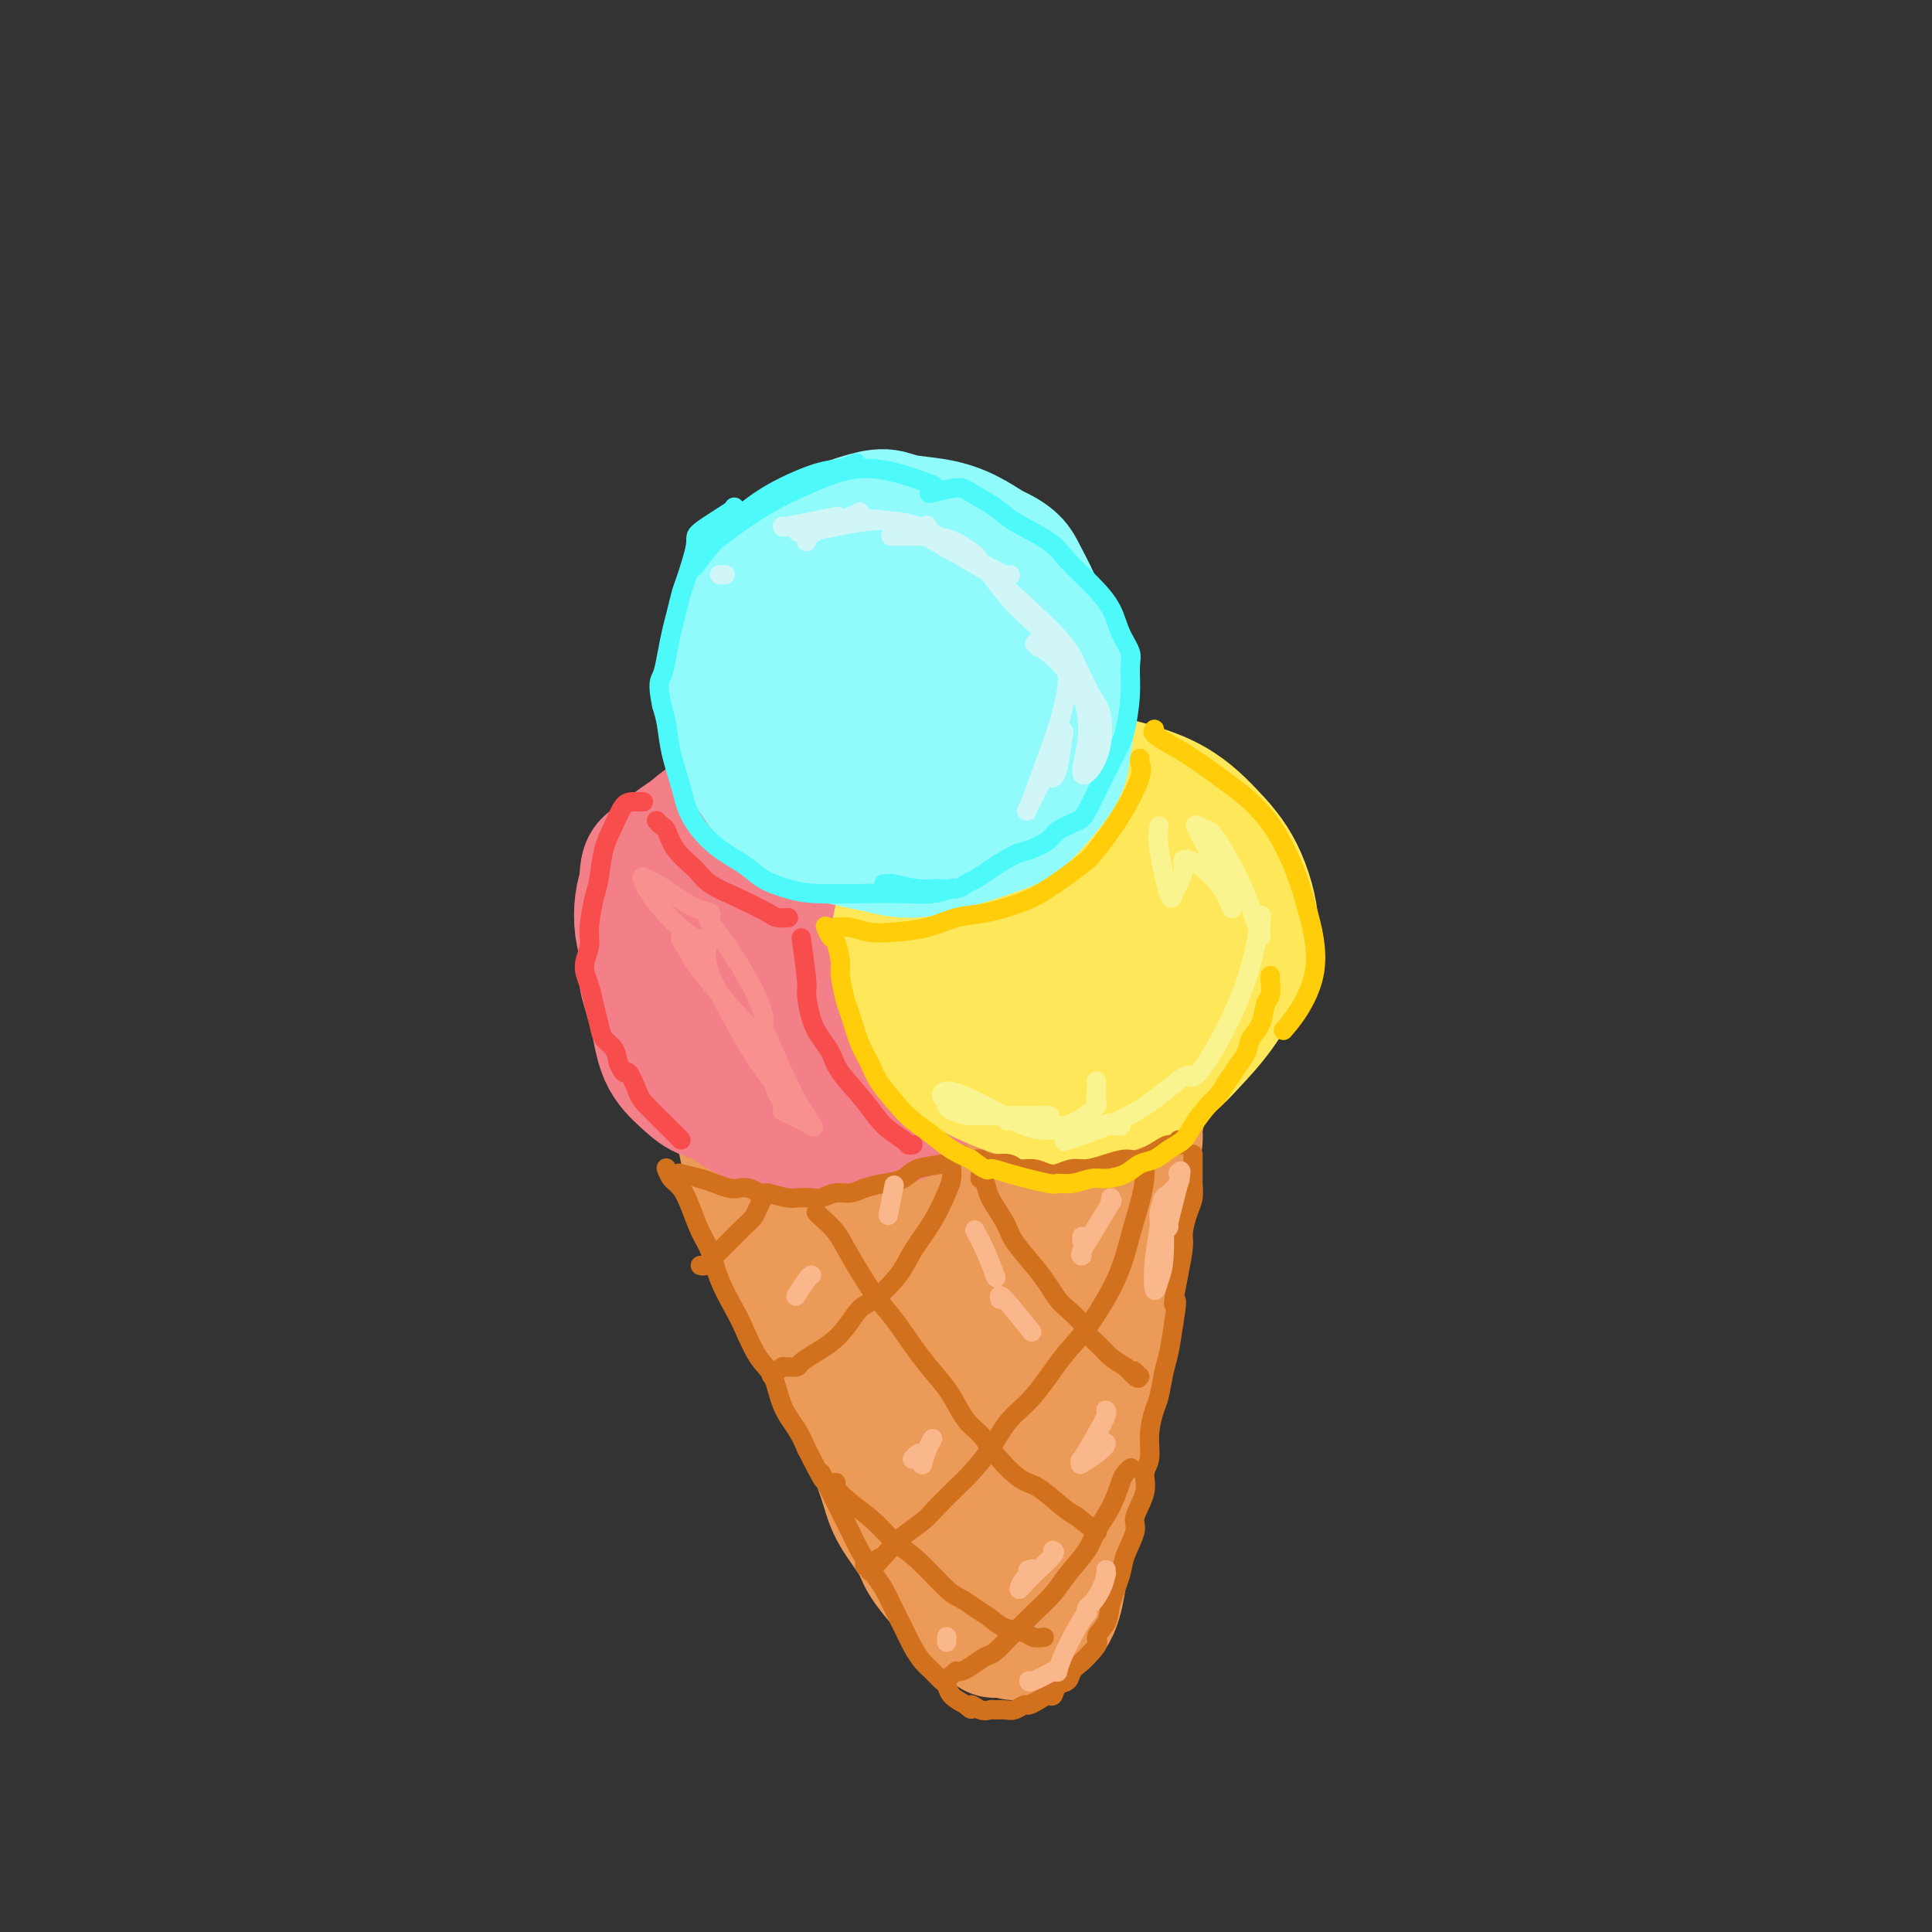 <svg viewBox='0 0 400 400' version='1.1' xmlns='http://www.w3.org/2000/svg' xmlns:xlink='http://www.w3.org/1999/xlink'><rect x="0" y="0" width="400" height="400" fill="#333333" stroke="none"/><g fill='none' stroke='rgb(251,183,140)' stroke-width='28' stroke-linecap='round' stroke-linejoin='round'><path d='M164,235c-0.038,0.034 -0.075,0.068 0,0c0.075,-0.068 0.263,-0.239 1,-1c0.737,-0.761 2.021,-2.111 5,-4c2.979,-1.889 7.651,-4.317 11,-6c3.349,-1.683 5.376,-2.621 8,-3c2.624,-0.379 5.845,-0.201 9,0c3.155,0.201 6.245,0.423 9,1c2.755,0.577 5.174,1.508 8,3c2.826,1.492 6.057,3.545 8,5c1.943,1.455 2.597,2.314 3,3c0.403,0.686 0.556,1.200 0,2c-0.556,0.800 -1.819,1.884 -5,3c-3.181,1.116 -8.279,2.262 -14,3c-5.721,0.738 -12.063,1.068 -17,1c-4.937,-0.068 -8.468,-0.534 -12,-1'/><path d='M178,241c-5.568,-0.129 -4.989,-0.450 -6,-1c-1.011,-0.550 -3.611,-1.327 -5,-2c-1.389,-0.673 -1.568,-1.240 -2,-2c-0.432,-0.760 -1.116,-1.712 -1,-3c0.116,-1.288 1.033,-2.912 2,-4c0.967,-1.088 1.983,-1.640 5,-3c3.017,-1.360 8.036,-3.530 14,-4c5.964,-0.470 12.875,0.758 17,2c4.125,1.242 5.464,2.498 6,3c0.536,0.502 0.268,0.251 0,0'/></g>
<g fill='none' stroke='rgb(236,154,87)' stroke-width='28' stroke-linecap='round' stroke-linejoin='round'><path d='M165,228c-0.298,-0.003 -0.595,-0.007 0,0c0.595,0.007 2.083,0.023 5,-1c2.917,-1.023 7.263,-3.085 11,-4c3.737,-0.915 6.866,-0.683 10,-1c3.134,-0.317 6.272,-1.184 10,-1c3.728,0.184 8.044,1.421 11,2c2.956,0.579 4.551,0.502 7,2c2.449,1.498 5.751,4.570 8,7c2.249,2.430 3.444,4.216 4,6c0.556,1.784 0.472,3.565 -2,6c-2.472,2.435 -7.333,5.524 -12,7c-4.667,1.476 -9.139,1.339 -16,1c-6.861,-0.339 -16.109,-0.881 -22,-2c-5.891,-1.119 -8.424,-2.815 -11,-4c-2.576,-1.185 -5.193,-1.857 -6,-3c-0.807,-1.143 0.198,-2.755 1,-4c0.802,-1.245 1.401,-2.122 2,-3'/><path d='M165,236c2.762,-1.881 8.167,-3.083 13,-4c4.833,-0.917 9.093,-1.548 14,-2c4.907,-0.452 10.462,-0.724 14,0c3.538,0.724 5.060,2.443 6,3c0.940,0.557 1.298,-0.050 0,1c-1.298,1.050 -4.253,3.756 -7,5c-2.747,1.244 -5.285,1.027 -11,1c-5.715,-0.027 -14.606,0.136 -19,0c-4.394,-0.136 -4.290,-0.572 -5,-1c-0.710,-0.428 -2.233,-0.847 -3,-1c-0.767,-0.153 -0.778,-0.040 -1,0c-0.222,0.040 -0.656,0.008 -1,0c-0.344,-0.008 -0.597,0.008 -1,0c-0.403,-0.008 -0.955,-0.041 -1,1c-0.045,1.041 0.416,3.154 1,5c0.584,1.846 1.292,3.423 2,5'/><path d='M166,249c0.501,2.672 0.753,3.851 2,6c1.247,2.149 3.489,5.268 5,8c1.511,2.732 2.293,5.078 3,7c0.707,1.922 1.341,3.422 2,5c0.659,1.578 1.344,3.234 2,5c0.656,1.766 1.283,3.641 2,5c0.717,1.359 1.525,2.200 2,4c0.475,1.800 0.616,4.557 1,6c0.384,1.443 1.010,1.573 2,3c0.990,1.427 2.344,4.153 3,6c0.656,1.847 0.613,2.815 1,4c0.387,1.185 1.203,2.585 2,4c0.797,1.415 1.574,2.843 2,4c0.426,1.157 0.499,2.042 1,3c0.501,0.958 1.429,1.988 2,3c0.571,1.012 0.786,2.006 1,3'/><path d='M199,325c5.279,12.327 1.977,5.144 1,3c-0.977,-2.144 0.372,0.750 1,2c0.628,1.250 0.535,0.854 1,1c0.465,0.146 1.490,0.834 2,1c0.510,0.166 0.507,-0.189 1,0c0.493,0.189 1.484,0.922 3,0c1.516,-0.922 3.558,-3.500 5,-5c1.442,-1.500 2.284,-1.923 3,-4c0.716,-2.077 1.305,-5.807 2,-8c0.695,-2.193 1.496,-2.849 2,-5c0.504,-2.151 0.712,-5.798 1,-8c0.288,-2.202 0.654,-2.960 1,-5c0.346,-2.040 0.670,-5.361 1,-8c0.330,-2.639 0.666,-4.595 1,-6c0.334,-1.405 0.667,-2.259 1,-4c0.333,-1.741 0.667,-4.371 1,-7'/><path d='M226,272c1.665,-8.581 0.827,-4.535 1,-4c0.173,0.535 1.356,-2.443 2,-5c0.644,-2.557 0.750,-4.693 1,-6c0.250,-1.307 0.645,-1.785 1,-3c0.355,-1.215 0.668,-3.166 1,-5c0.332,-1.834 0.681,-3.552 1,-5c0.319,-1.448 0.607,-2.628 1,-4c0.393,-1.372 0.890,-2.937 1,-4c0.110,-1.063 -0.166,-1.625 0,-3c0.166,-1.375 0.774,-3.561 1,-5c0.226,-1.439 0.069,-2.129 0,-3c-0.069,-0.871 -0.052,-1.924 0,-3c0.052,-1.076 0.138,-2.175 0,-3c-0.138,-0.825 -0.499,-1.376 -1,-2c-0.501,-0.624 -1.143,-1.321 -2,-2c-0.857,-0.679 -1.928,-1.339 -3,-2'/><path d='M230,213c-1.417,-1.276 -1.960,-1.467 -4,-2c-2.040,-0.533 -5.577,-1.408 -9,-2c-3.423,-0.592 -6.730,-0.902 -10,-1c-3.270,-0.098 -6.501,0.015 -9,0c-2.499,-0.015 -4.266,-0.158 -6,0c-1.734,0.158 -3.434,0.618 -5,1c-1.566,0.382 -2.997,0.686 -4,1c-1.003,0.314 -1.577,0.636 -3,1c-1.423,0.364 -3.693,0.769 -5,1c-1.307,0.231 -1.649,0.288 -3,1c-1.351,0.712 -3.711,2.077 -6,3c-2.289,0.923 -4.508,1.402 -6,2c-1.492,0.598 -2.255,1.315 -3,2c-0.745,0.685 -1.470,1.338 -2,2c-0.530,0.662 -0.866,1.332 -1,3c-0.134,1.668 -0.067,4.334 0,7'/><path d='M154,232c-0.125,3.809 1.064,7.330 2,10c0.936,2.670 1.620,4.489 3,8c1.380,3.511 3.457,8.713 5,12c1.543,3.287 2.553,4.657 4,7c1.447,2.343 3.333,5.659 5,9c1.667,3.341 3.116,6.709 4,9c0.884,2.291 1.204,3.506 2,6c0.796,2.494 2.070,6.269 3,9c0.930,2.731 1.516,4.420 2,6c0.484,1.580 0.864,3.051 2,5c1.136,1.949 3.027,4.374 4,6c0.973,1.626 1.029,2.452 2,4c0.971,1.548 2.858,3.817 4,5c1.142,1.183 1.538,1.280 2,2c0.462,0.720 0.989,2.063 2,3c1.011,0.937 2.505,1.469 4,2'/><path d='M204,335c3.028,3.787 1.599,2.254 2,2c0.401,-0.254 2.631,0.771 4,1c1.369,0.229 1.876,-0.339 3,-1c1.124,-0.661 2.863,-1.414 4,-3c1.137,-1.586 1.670,-4.003 2,-6c0.330,-1.997 0.455,-3.572 1,-6c0.545,-2.428 1.508,-5.707 2,-8c0.492,-2.293 0.513,-3.600 1,-6c0.487,-2.400 1.440,-5.891 2,-9c0.560,-3.109 0.726,-5.834 1,-8c0.274,-2.166 0.655,-3.772 1,-6c0.345,-2.228 0.653,-5.078 1,-7c0.347,-1.922 0.732,-2.917 1,-5c0.268,-2.083 0.418,-5.253 1,-8c0.582,-2.747 1.595,-5.071 2,-7c0.405,-1.929 0.203,-3.465 0,-5'/><path d='M232,253c2.543,-13.645 1.399,-7.257 1,-6c-0.399,1.257 -0.053,-2.618 0,-5c0.053,-2.382 -0.185,-3.271 0,-5c0.185,-1.729 0.794,-4.298 1,-6c0.206,-1.702 0.009,-2.536 0,-4c-0.009,-1.464 0.171,-3.558 0,-5c-0.171,-1.442 -0.692,-2.231 -1,-3c-0.308,-0.769 -0.405,-1.516 -1,-2c-0.595,-0.484 -1.690,-0.703 -4,-1c-2.310,-0.297 -5.836,-0.672 -11,1c-5.164,1.672 -11.966,5.391 -17,9c-5.034,3.609 -8.299,7.108 -11,11c-2.701,3.892 -4.837,8.177 -5,12c-0.163,3.823 1.649,7.183 4,10c2.351,2.817 5.243,5.091 8,8c2.757,2.909 5.378,6.455 8,10'/><path d='M204,277c2.835,4.586 1.922,7.052 1,10c-0.922,2.948 -1.853,6.378 -3,8c-1.147,1.622 -2.510,1.436 -4,2c-1.490,0.564 -3.108,1.878 -3,-3c0.108,-4.878 1.942,-15.949 4,-22c2.058,-6.051 4.341,-7.081 6,-8c1.659,-0.919 2.696,-1.728 4,0c1.304,1.728 2.876,5.994 3,10c0.124,4.006 -1.198,7.752 -3,11c-1.802,3.248 -4.083,5.998 -6,7c-1.917,1.002 -3.469,0.258 -5,-1c-1.531,-1.258 -3.039,-3.028 -3,-6c0.039,-2.972 1.626,-7.146 3,-10c1.374,-2.854 2.535,-4.387 3,-5c0.465,-0.613 0.232,-0.307 0,0'/></g>
<g fill='none' stroke='rgb(243,127,137)' stroke-width='28' stroke-linecap='round' stroke-linejoin='round'><path d='M160,227c0.192,0.396 0.383,0.792 0,1c-0.383,0.208 -1.342,0.229 -3,0c-1.658,-0.229 -4.015,-0.709 -6,-1c-1.985,-0.291 -3.597,-0.395 -5,-1c-1.403,-0.605 -2.597,-1.711 -4,-3c-1.403,-1.289 -3.015,-2.761 -4,-5c-0.985,-2.239 -1.345,-5.245 -2,-8c-0.655,-2.755 -1.607,-5.260 -2,-7c-0.393,-1.740 -0.227,-2.714 0,-4c0.227,-1.286 0.516,-2.883 1,-5c0.484,-2.117 1.163,-4.752 2,-6c0.837,-1.248 1.833,-1.108 3,-2c1.167,-0.892 2.507,-2.817 4,-4c1.493,-1.183 3.141,-1.624 5,-2c1.859,-0.376 3.930,-0.688 6,-1'/><path d='M155,179c3.680,-1.606 3.879,-1.121 5,-1c1.121,0.121 3.162,-0.121 5,0c1.838,0.121 3.471,0.605 5,1c1.529,0.395 2.954,0.701 4,1c1.046,0.299 1.712,0.591 3,1c1.288,0.409 3.198,0.936 5,2c1.802,1.064 3.496,2.666 5,4c1.504,1.334 2.819,2.402 4,4c1.181,1.598 2.227,3.726 3,5c0.773,1.274 1.273,1.693 2,3c0.727,1.307 1.680,3.504 2,5c0.320,1.496 0.009,2.293 0,4c-0.009,1.707 0.286,4.323 0,6c-0.286,1.677 -1.154,2.413 -2,4c-0.846,1.587 -1.670,4.025 -3,6c-1.330,1.975 -3.165,3.488 -5,5'/><path d='M188,229c-1.923,2.671 -1.732,1.848 -3,2c-1.268,0.152 -3.996,1.278 -6,2c-2.004,0.722 -3.284,1.040 -6,1c-2.716,-0.040 -6.869,-0.438 -10,-1c-3.131,-0.562 -5.240,-1.287 -7,-2c-1.760,-0.713 -3.171,-1.415 -5,-3c-1.829,-1.585 -4.075,-4.053 -5,-5c-0.925,-0.947 -0.528,-0.372 -1,-1c-0.472,-0.628 -1.814,-2.460 -3,-4c-1.186,-1.540 -2.216,-2.788 -3,-4c-0.784,-1.212 -1.321,-2.389 -2,-4c-0.679,-1.611 -1.500,-3.655 -2,-6c-0.500,-2.345 -0.681,-4.989 -1,-7c-0.319,-2.011 -0.778,-3.388 -1,-5c-0.222,-1.612 -0.206,-3.461 0,-5c0.206,-1.539 0.603,-2.770 1,-4'/><path d='M134,183c-0.142,-4.937 1.002,-3.780 2,-4c0.998,-0.220 1.849,-1.817 3,-3c1.151,-1.183 2.601,-1.953 4,-3c1.399,-1.047 2.747,-2.371 4,-3c1.253,-0.629 2.410,-0.562 4,-1c1.590,-0.438 3.611,-1.382 5,-2c1.389,-0.618 2.144,-0.909 3,-1c0.856,-0.091 1.812,0.020 3,0c1.188,-0.020 2.608,-0.169 4,0c1.392,0.169 2.757,0.655 4,1c1.243,0.345 2.366,0.547 4,1c1.634,0.453 3.780,1.157 5,2c1.220,0.843 1.512,1.824 3,3c1.488,1.176 4.170,2.547 6,4c1.830,1.453 2.809,2.986 4,5c1.191,2.014 2.596,4.507 4,7'/><path d='M196,189c3.052,3.715 2.181,3.503 2,5c-0.181,1.497 0.328,4.702 0,8c-0.328,3.298 -1.494,6.688 -3,9c-1.506,2.312 -3.353,3.547 -7,6c-3.647,2.453 -9.094,6.125 -13,8c-3.906,1.875 -6.270,1.954 -10,1c-3.730,-0.954 -8.826,-2.941 -13,-6c-4.174,-3.059 -7.427,-7.191 -9,-10c-1.573,-2.809 -1.467,-4.296 -1,-7c0.467,-2.704 1.293,-6.624 3,-9c1.707,-2.376 4.293,-3.207 7,-4c2.707,-0.793 5.535,-1.550 9,-1c3.465,0.550 7.568,2.405 10,4c2.432,1.595 3.193,2.929 4,5c0.807,2.071 1.659,4.877 1,7c-0.659,2.123 -2.830,3.561 -5,5'/><path d='M171,210c-4.283,1.811 -12.489,3.838 -19,3c-6.511,-0.838 -11.326,-4.542 -14,-7c-2.674,-2.458 -3.205,-3.672 -2,-6c1.205,-2.328 4.148,-5.772 8,-8c3.852,-2.228 8.615,-3.241 14,-3c5.385,0.241 11.392,1.735 15,4c3.608,2.265 4.818,5.302 5,8c0.182,2.698 -0.662,5.057 -1,6c-0.338,0.943 -0.169,0.472 0,0'/></g>
<g fill='none' stroke='rgb(254,232,89)' stroke-width='28' stroke-linecap='round' stroke-linejoin='round'><path d='M186,200c-0.013,0.172 -0.026,0.344 0,0c0.026,-0.344 0.092,-1.205 0,-2c-0.092,-0.795 -0.343,-1.526 0,-4c0.343,-2.474 1.278,-6.692 2,-9c0.722,-2.308 1.231,-2.706 2,-4c0.769,-1.294 1.797,-3.484 4,-6c2.203,-2.516 5.580,-5.358 8,-7c2.420,-1.642 3.881,-2.083 7,-3c3.119,-0.917 7.895,-2.309 11,-3c3.105,-0.691 4.540,-0.680 8,0c3.460,0.680 8.947,2.027 13,4c4.053,1.973 6.674,4.570 9,7c2.326,2.430 4.357,4.693 6,8c1.643,3.307 2.898,7.659 3,11c0.102,3.341 -0.949,5.670 -2,8'/><path d='M257,200c-1.137,2.917 -2.981,6.211 -5,9c-2.019,2.789 -4.214,5.073 -6,7c-1.786,1.927 -3.164,3.495 -6,5c-2.836,1.505 -7.131,2.946 -10,4c-2.869,1.054 -4.313,1.720 -7,2c-2.687,0.280 -6.618,0.174 -11,-1c-4.382,-1.174 -9.217,-3.416 -12,-5c-2.783,-1.584 -3.516,-2.511 -5,-4c-1.484,-1.489 -3.721,-3.539 -5,-6c-1.279,-2.461 -1.600,-5.334 -2,-8c-0.400,-2.666 -0.879,-5.124 0,-9c0.879,-3.876 3.117,-9.168 5,-13c1.883,-3.832 3.412,-6.202 7,-8c3.588,-1.798 9.235,-3.022 13,-4c3.765,-0.978 5.647,-1.708 9,-1c3.353,0.708 8.176,2.854 13,5'/><path d='M235,173c3.269,2.488 4.942,6.209 6,9c1.058,2.791 1.503,4.652 -1,9c-2.503,4.348 -7.952,11.185 -12,15c-4.048,3.815 -6.694,4.610 -11,5c-4.306,0.390 -10.273,0.377 -14,-1c-3.727,-1.377 -5.214,-4.117 -6,-7c-0.786,-2.883 -0.871,-5.907 1,-9c1.871,-3.093 5.697,-6.254 9,-8c3.303,-1.746 6.084,-2.079 10,-1c3.916,1.079 8.968,3.568 12,7c3.032,3.432 4.045,7.806 4,11c-0.045,3.194 -1.147,5.210 -5,7c-3.853,1.790 -10.455,3.356 -15,3c-4.545,-0.356 -7.031,-2.634 -8,-6c-0.969,-3.366 -0.420,-7.819 0,-10c0.420,-2.181 0.710,-2.091 1,-2'/><path d='M206,195c3.083,-2.957 10.290,-4.349 14,-4c3.710,0.349 3.922,2.440 4,4c0.078,1.560 0.022,2.589 0,3c-0.022,0.411 -0.011,0.206 0,0'/></g>
<g fill='none' stroke='rgb(145,251,251)' stroke-width='28' stroke-linecap='round' stroke-linejoin='round'><path d='M165,165c0.088,0.006 0.175,0.013 0,0c-0.175,-0.013 -0.614,-0.044 -1,-1c-0.386,-0.956 -0.719,-2.837 -1,-4c-0.281,-1.163 -0.511,-1.608 -1,-3c-0.489,-1.392 -1.237,-3.732 -1,-6c0.237,-2.268 1.459,-4.463 2,-6c0.541,-1.537 0.402,-2.417 1,-4c0.598,-1.583 1.934,-3.871 3,-5c1.066,-1.129 1.862,-1.101 3,-2c1.138,-0.899 2.620,-2.725 4,-4c1.380,-1.275 2.660,-1.999 4,-3c1.340,-1.001 2.741,-2.279 5,-3c2.259,-0.721 5.378,-0.887 8,-1c2.622,-0.113 4.749,-0.175 7,0c2.251,0.175 4.625,0.588 7,1'/><path d='M205,124c4.786,0.718 5.753,2.513 7,4c1.247,1.487 2.776,2.666 4,4c1.224,1.334 2.144,2.821 3,5c0.856,2.179 1.650,5.049 2,7c0.350,1.951 0.258,2.983 0,5c-0.258,2.017 -0.680,5.019 -1,7c-0.320,1.981 -0.538,2.942 -2,5c-1.462,2.058 -4.168,5.215 -6,7c-1.832,1.785 -2.788,2.200 -5,3c-2.212,0.800 -5.678,1.987 -9,3c-3.322,1.013 -6.500,1.853 -9,2c-2.500,0.147 -4.322,-0.400 -7,-1c-2.678,-0.600 -6.213,-1.254 -9,-2c-2.787,-0.746 -4.827,-1.586 -7,-3c-2.173,-1.414 -4.478,-3.404 -6,-5c-1.522,-1.596 -2.261,-2.798 -3,-4'/><path d='M157,161c-1.948,-2.388 -2.320,-3.856 -3,-6c-0.680,-2.144 -1.670,-4.962 -2,-7c-0.330,-2.038 -0.002,-3.295 0,-5c0.002,-1.705 -0.323,-3.857 0,-6c0.323,-2.143 1.294,-4.276 2,-6c0.706,-1.724 1.148,-3.038 2,-5c0.852,-1.962 2.113,-4.570 3,-6c0.887,-1.430 1.399,-1.680 3,-3c1.601,-1.320 4.291,-3.710 6,-5c1.709,-1.290 2.437,-1.482 4,-2c1.563,-0.518 3.961,-1.363 6,-2c2.039,-0.637 3.721,-1.066 5,-1c1.279,0.066 2.157,0.626 4,1c1.843,0.374 4.650,0.562 7,1c2.350,0.438 4.243,1.125 6,2c1.757,0.875 3.379,1.937 5,3'/><path d='M205,114c4.624,1.961 5.183,3.364 6,5c0.817,1.636 1.891,3.505 3,6c1.109,2.495 2.253,5.616 3,9c0.747,3.384 1.098,7.033 1,10c-0.098,2.967 -0.644,5.253 -3,8c-2.356,2.747 -6.522,5.953 -10,8c-3.478,2.047 -6.269,2.933 -11,3c-4.731,0.067 -11.404,-0.684 -15,-3c-3.596,-2.316 -4.115,-6.196 -5,-8c-0.885,-1.804 -2.135,-1.530 0,-4c2.135,-2.470 7.655,-7.682 12,-10c4.345,-2.318 7.515,-1.743 10,-1c2.485,0.743 4.285,1.653 5,3c0.715,1.347 0.346,3.132 -1,6c-1.346,2.868 -3.670,6.819 -7,9c-3.330,2.181 -7.665,2.590 -12,3'/><path d='M181,158c-3.333,-0.145 -5.664,-2.007 -6,-5c-0.336,-2.993 1.325,-7.117 3,-10c1.675,-2.883 3.365,-4.526 6,-5c2.635,-0.474 6.215,0.222 8,3c1.785,2.778 1.775,7.637 1,11c-0.775,3.363 -2.316,5.230 -5,7c-2.684,1.770 -6.512,3.444 -10,3c-3.488,-0.444 -6.636,-3.006 -8,-5c-1.364,-1.994 -0.944,-3.422 0,-5c0.944,-1.578 2.413,-3.308 3,-4c0.587,-0.692 0.294,-0.346 0,0'/></g>
<g fill='none' stroke='rgb(210,113,29)' stroke-width='4' stroke-linecap='round' stroke-linejoin='round'><path d='M199,239c-0.753,0.325 -1.506,0.650 -2,1c-0.494,0.350 -0.730,0.723 -2,1c-1.270,0.277 -3.575,0.456 -5,1c-1.425,0.544 -1.970,1.451 -3,2c-1.030,0.549 -2.545,0.739 -4,1c-1.455,0.261 -2.850,0.592 -4,1c-1.150,0.408 -2.056,0.894 -3,1c-0.944,0.106 -1.928,-0.167 -3,0c-1.072,0.167 -2.232,0.774 -3,1c-0.768,0.226 -1.144,0.071 -2,0c-0.856,-0.071 -2.192,-0.058 -3,0c-0.808,0.058 -1.088,0.159 -2,0c-0.912,-0.159 -2.456,-0.580 -4,-1'/><path d='M159,247c-2.988,0.060 -1.959,0.209 -2,0c-0.041,-0.209 -1.153,-0.777 -2,-1c-0.847,-0.223 -1.429,-0.102 -2,0c-0.571,0.102 -1.131,0.185 -2,0c-0.869,-0.185 -2.047,-0.637 -3,-1c-0.953,-0.363 -1.680,-0.636 -3,-1c-1.320,-0.364 -3.234,-0.818 -4,-1c-0.766,-0.182 -0.383,-0.091 0,0'/><path d='M138,242c0.018,0.051 0.035,0.101 0,0c-0.035,-0.101 -0.123,-0.355 0,0c0.123,0.355 0.456,1.317 1,2c0.544,0.683 1.299,1.086 2,2c0.701,0.914 1.346,2.338 2,4c0.654,1.662 1.315,3.562 2,5c0.685,1.438 1.393,2.416 2,4c0.607,1.584 1.111,3.776 2,6c0.889,2.224 2.162,4.481 3,6c0.838,1.519 1.239,2.300 2,4c0.761,1.700 1.881,4.320 3,6c1.119,1.680 2.238,2.419 3,4c0.762,1.581 1.167,4.002 2,6c0.833,1.998 2.095,3.571 3,5c0.905,1.429 1.452,2.715 2,4'/><path d='M167,300c5.070,9.913 3.244,5.696 3,5c-0.244,-0.696 1.093,2.128 2,4c0.907,1.872 1.384,2.793 2,4c0.616,1.207 1.372,2.699 2,4c0.628,1.301 1.127,2.409 2,4c0.873,1.591 2.121,3.664 3,5c0.879,1.336 1.390,1.933 2,3c0.610,1.067 1.318,2.603 2,4c0.682,1.397 1.338,2.654 2,4c0.662,1.346 1.329,2.779 2,4c0.671,1.221 1.344,2.228 2,3c0.656,0.772 1.295,1.309 2,2c0.705,0.691 1.478,1.536 2,2c0.522,0.464 0.794,0.548 1,1c0.206,0.452 0.344,1.272 1,2c0.656,0.728 1.828,1.364 3,2'/><path d='M200,353c1.837,1.796 0.929,0.285 1,0c0.071,-0.285 1.121,0.657 2,1c0.879,0.343 1.587,0.088 2,0c0.413,-0.088 0.529,-0.009 1,0c0.471,0.009 1.295,-0.053 2,0c0.705,0.053 1.292,0.220 2,0c0.708,-0.220 1.538,-0.828 2,-1c0.462,-0.172 0.557,0.090 1,0c0.443,-0.090 1.236,-0.534 2,-1c0.764,-0.466 1.499,-0.954 2,-1c0.501,-0.046 0.767,0.350 1,0c0.233,-0.350 0.433,-1.445 1,-2c0.567,-0.555 1.503,-0.572 2,-1c0.497,-0.428 0.557,-1.269 1,-2c0.443,-0.731 1.269,-1.352 2,-2c0.731,-0.648 1.365,-1.324 2,-2'/><path d='M226,342c2.124,-2.241 0.935,-2.345 1,-3c0.065,-0.655 1.385,-1.863 2,-3c0.615,-1.137 0.527,-2.203 1,-4c0.473,-1.797 1.508,-4.325 2,-6c0.492,-1.675 0.442,-2.497 1,-4c0.558,-1.503 1.723,-3.689 2,-5c0.277,-1.311 -0.333,-1.749 0,-3c0.333,-1.251 1.609,-3.315 2,-5c0.391,-1.685 -0.102,-2.991 0,-4c0.102,-1.009 0.801,-1.722 1,-3c0.199,-1.278 -0.101,-3.120 0,-5c0.101,-1.880 0.605,-3.799 1,-5c0.395,-1.201 0.683,-1.683 1,-3c0.317,-1.317 0.662,-3.470 1,-5c0.338,-1.530 0.668,-2.437 1,-4c0.332,-1.563 0.666,-3.781 1,-6'/><path d='M243,274c1.194,-7.282 0.179,-3.988 0,-4c-0.179,-0.012 0.478,-3.329 1,-6c0.522,-2.671 0.911,-4.697 1,-6c0.089,-1.303 -0.120,-1.883 0,-3c0.120,-1.117 0.568,-2.771 1,-4c0.432,-1.229 0.848,-2.035 1,-3c0.152,-0.965 0.041,-2.091 0,-3c-0.041,-0.909 -0.011,-1.603 0,-2c0.011,-0.397 0.003,-0.498 0,-1c-0.003,-0.502 -0.001,-1.404 0,-2c0.001,-0.596 0.000,-0.884 0,-1c-0.000,-0.116 -0.000,-0.058 0,0'/><path d='M244,236c-0.052,0.419 -0.104,0.838 0,1c0.104,0.162 0.363,0.067 0,0c-0.363,-0.067 -1.349,-0.106 -2,0c-0.651,0.106 -0.968,0.358 -2,1c-1.032,0.642 -2.779,1.674 -4,2c-1.221,0.326 -1.917,-0.053 -3,0c-1.083,0.053 -2.555,0.537 -4,1c-1.445,0.463 -2.865,0.905 -4,1c-1.135,0.095 -1.985,-0.156 -3,0c-1.015,0.156 -2.197,0.717 -3,1c-0.803,0.283 -1.229,0.286 -2,0c-0.771,-0.286 -1.887,-0.860 -3,-1c-1.113,-0.140 -2.223,0.155 -3,0c-0.777,-0.155 -1.222,-0.758 -2,-1c-0.778,-0.242 -1.889,-0.121 -3,0'/><path d='M206,241c-2.630,-0.536 -2.705,-0.876 -3,-1c-0.295,-0.124 -0.810,-0.033 -1,0c-0.190,0.033 -0.054,0.010 0,0c0.054,-0.010 0.027,-0.005 0,0'/><path d='M203,243c0.028,0.438 0.056,0.876 0,1c-0.056,0.124 -0.197,-0.065 0,0c0.197,0.065 0.731,0.383 1,1c0.269,0.617 0.274,1.533 1,3c0.726,1.467 2.173,3.485 3,5c0.827,1.515 1.035,2.526 2,4c0.965,1.474 2.686,3.410 4,5c1.314,1.590 2.220,2.834 3,4c0.780,1.166 1.434,2.256 2,3c0.566,0.744 1.043,1.144 2,2c0.957,0.856 2.395,2.169 3,3c0.605,0.831 0.379,1.182 1,2c0.621,0.818 2.090,2.105 3,3c0.910,0.895 1.260,1.399 2,2c0.740,0.601 1.870,1.301 3,2'/><path d='M233,283c4.027,4.188 2.595,1.659 2,1c-0.595,-0.659 -0.352,0.553 0,1c0.352,0.447 0.815,0.128 1,0c0.185,-0.128 0.093,-0.064 0,0'/><path d='M169,251c0.140,0.177 0.279,0.354 1,1c0.721,0.646 2.023,1.761 3,3c0.977,1.239 1.630,2.603 3,5c1.370,2.397 3.458,5.826 5,8c1.542,2.174 2.537,3.093 4,5c1.463,1.907 3.392,4.803 5,7c1.608,2.197 2.893,3.695 4,5c1.107,1.305 2.036,2.416 3,4c0.964,1.584 1.964,3.640 3,5c1.036,1.360 2.108,2.024 3,3c0.892,0.976 1.604,2.264 3,4c1.396,1.736 3.477,3.919 5,5c1.523,1.081 2.487,1.060 4,2c1.513,0.940 3.575,2.840 5,4c1.425,1.160 2.212,1.580 3,2'/><path d='M223,314c4.179,3.488 3.125,2.208 3,2c-0.125,-0.208 0.679,0.655 1,1c0.321,0.345 0.161,0.173 0,0'/><path d='M173,307c0.057,-0.047 0.114,-0.095 0,0c-0.114,0.095 -0.399,0.332 0,1c0.399,0.668 1.482,1.765 3,3c1.518,1.235 3.470,2.606 5,4c1.530,1.394 2.639,2.810 4,4c1.361,1.190 2.973,2.153 5,4c2.027,1.847 4.470,4.579 6,6c1.530,1.421 2.147,1.532 3,2c0.853,0.468 1.943,1.292 3,2c1.057,0.708 2.080,1.300 3,2c0.920,0.700 1.735,1.508 3,2c1.265,0.492 2.978,0.668 4,1c1.022,0.332 1.352,0.820 2,1c0.648,0.180 1.614,0.051 2,0c0.386,-0.051 0.193,-0.026 0,0'/><path d='M197,242c-0.014,-0.173 -0.027,-0.347 0,0c0.027,0.347 0.095,1.214 0,2c-0.095,0.786 -0.354,1.493 -1,3c-0.646,1.507 -1.681,3.816 -3,6c-1.319,2.184 -2.923,4.244 -4,6c-1.077,1.756 -1.629,3.209 -3,5c-1.371,1.791 -3.563,3.922 -5,5c-1.437,1.078 -2.119,1.104 -3,2c-0.881,0.896 -1.961,2.660 -3,4c-1.039,1.340 -2.036,2.254 -3,3c-0.964,0.746 -1.894,1.324 -3,2c-1.106,0.676 -2.389,1.449 -3,2c-0.611,0.551 -0.549,0.879 -1,1c-0.451,0.121 -1.415,0.035 -2,0c-0.585,-0.035 -0.793,-0.017 -1,0'/><path d='M162,283c-4.000,3.167 -2.000,1.583 0,0'/><path d='M158,248c0.093,-0.176 0.186,-0.352 0,0c-0.186,0.352 -0.651,1.231 -1,2c-0.349,0.769 -0.584,1.428 -1,2c-0.416,0.572 -1.015,1.056 -2,2c-0.985,0.944 -2.358,2.348 -3,3c-0.642,0.652 -0.554,0.553 -1,1c-0.446,0.447 -1.426,1.440 -2,2c-0.574,0.560 -0.741,0.686 -1,1c-0.259,0.314 -0.608,0.815 -1,1c-0.392,0.185 -0.826,0.053 -1,0c-0.174,-0.053 -0.087,-0.026 0,0'/><path d='M237,242c-0.018,-0.117 -0.035,-0.235 0,0c0.035,0.235 0.124,0.821 0,2c-0.124,1.179 -0.460,2.951 -1,5c-0.540,2.049 -1.284,4.376 -2,7c-0.716,2.624 -1.405,5.547 -3,9c-1.595,3.453 -4.095,7.437 -6,10c-1.905,2.563 -3.213,3.705 -5,6c-1.787,2.295 -4.052,5.743 -6,8c-1.948,2.257 -3.579,3.321 -5,5c-1.421,1.679 -2.634,3.972 -4,6c-1.366,2.028 -2.886,3.792 -4,5c-1.114,1.208 -1.820,1.860 -3,3c-1.180,1.140 -2.832,2.770 -4,4c-1.168,1.230 -1.853,2.062 -3,3c-1.147,0.938 -2.756,1.982 -4,3c-1.244,1.018 -2.122,2.009 -3,3'/><path d='M184,321c-6.691,7.509 -2.917,3.281 -2,2c0.917,-1.281 -1.022,0.386 -2,1c-0.978,0.614 -0.994,0.175 -1,0c-0.006,-0.175 -0.003,-0.088 0,0'/><path d='M234,304c0.093,-0.084 0.187,-0.168 0,0c-0.187,0.168 -0.653,0.588 -1,1c-0.347,0.412 -0.575,0.816 -1,2c-0.425,1.184 -1.046,3.148 -2,5c-0.954,1.852 -2.240,3.591 -3,5c-0.760,1.409 -0.995,2.489 -2,4c-1.005,1.511 -2.782,3.453 -4,5c-1.218,1.547 -1.877,2.698 -3,4c-1.123,1.302 -2.708,2.753 -4,4c-1.292,1.247 -2.289,2.288 -3,3c-0.711,0.712 -1.136,1.095 -2,2c-0.864,0.905 -2.168,2.334 -3,3c-0.832,0.666 -1.192,0.570 -2,1c-0.808,0.430 -2.064,1.385 -3,2c-0.936,0.615 -1.553,0.890 -2,1c-0.447,0.110 -0.723,0.055 -1,0'/><path d='M198,346c-3.333,2.667 -1.667,1.333 0,0'/></g>
<g fill='none' stroke='rgb(251,183,140)' stroke-width='4' stroke-linecap='round' stroke-linejoin='round'><path d='M241,250c-0.023,-0.470 -0.046,-0.941 0,1c0.046,1.941 0.160,6.293 0,9c-0.160,2.707 -0.594,3.768 -1,5c-0.406,1.232 -0.785,2.634 -1,2c-0.215,-0.634 -0.267,-3.305 0,-6c0.267,-2.695 0.853,-5.413 1,-7c0.147,-1.587 -0.145,-2.042 0,-3c0.145,-0.958 0.729,-2.418 1,-3c0.271,-0.582 0.230,-0.286 0,0c-0.230,0.286 -0.649,0.561 0,0c0.649,-0.561 2.367,-1.959 3,-3c0.633,-1.041 0.181,-1.726 0,-2c-0.181,-0.274 -0.090,-0.137 0,0'/><path d='M244,243c0.740,-1.254 0.590,-0.388 0,2c-0.590,2.388 -1.620,6.297 -2,8c-0.380,1.703 -0.108,1.201 0,1c0.108,-0.201 0.054,-0.100 0,0'/><path d='M229,325c-0.016,0.491 -0.032,0.982 0,1c0.032,0.018 0.113,-0.436 0,0c-0.113,0.436 -0.421,1.761 -1,3c-0.579,1.239 -1.428,2.391 -2,3c-0.572,0.609 -0.868,0.677 -1,1c-0.132,0.323 -0.102,0.903 0,1c0.102,0.097 0.276,-0.289 0,0c-0.276,0.289 -1.002,1.253 -2,3c-0.998,1.747 -2.269,4.278 -3,6c-0.731,1.722 -0.923,2.635 -1,3c-0.077,0.365 -0.038,0.183 0,0'/><path d='M218,346c0.423,-0.226 0.845,-0.452 0,0c-0.845,0.452 -2.958,1.583 -4,2c-1.042,0.417 -1.012,0.119 -1,0c0.012,-0.119 0.006,-0.060 0,0'/><path d='M230,248c-0.067,0.536 -0.133,1.072 0,1c0.133,-0.072 0.467,-0.751 0,0c-0.467,0.751 -1.733,2.933 -3,5c-1.267,2.067 -2.533,4.018 -3,5c-0.467,0.982 -0.133,0.995 0,1c0.133,0.005 0.067,0.003 0,0'/><path d='M224,256c0.000,0.417 0.000,0.833 0,1c0.000,0.167 0.000,0.083 0,0'/><path d='M229,292c-0.037,-0.032 -0.074,-0.064 0,0c0.074,0.064 0.260,0.226 0,1c-0.260,0.774 -0.967,2.162 -2,4c-1.033,1.838 -2.391,4.127 -3,5c-0.609,0.873 -0.469,0.331 0,0c0.469,-0.331 1.267,-0.449 2,-1c0.733,-0.551 1.401,-1.534 2,-2c0.599,-0.466 1.130,-0.413 1,0c-0.130,0.413 -0.920,1.188 -2,2c-1.080,0.812 -2.452,1.661 -3,2c-0.548,0.339 -0.274,0.170 0,0'/><path d='M202,255c-0.167,-0.304 -0.333,-0.607 0,0c0.333,0.607 1.167,2.125 2,4c0.833,1.875 1.667,4.107 2,5c0.333,0.893 0.167,0.446 0,0'/><path d='M207,269c-0.133,-0.667 -0.267,-1.333 1,0c1.267,1.333 3.933,4.667 5,6c1.067,1.333 0.533,0.667 0,0'/><path d='M218,321c0.258,0.163 0.515,0.325 0,1c-0.515,0.675 -1.804,1.862 -3,3c-1.196,1.138 -2.300,2.228 -3,3c-0.700,0.772 -0.997,1.226 -1,1c-0.003,-0.226 0.288,-1.133 1,-2c0.712,-0.867 1.846,-1.695 2,-2c0.154,-0.305 -0.670,-0.087 -1,0c-0.330,0.087 -0.165,0.044 0,0'/><path d='M193,298c0.083,-0.136 0.166,-0.271 0,0c-0.166,0.271 -0.581,0.949 -1,2c-0.419,1.051 -0.844,2.475 -1,3c-0.156,0.525 -0.045,0.150 0,0c0.045,-0.150 0.022,-0.075 0,0'/><path d='M191,301c-0.311,-0.111 -0.622,-0.222 -1,0c-0.378,0.222 -0.822,0.778 -1,1c-0.178,0.222 -0.089,0.111 0,0'/><path d='M185,246c0.111,-0.556 0.222,-1.111 0,0c-0.222,1.111 -0.778,3.889 -1,5c-0.222,1.111 -0.111,0.556 0,0'/><path d='M168,264c-0.200,0.089 -0.400,0.178 -1,1c-0.600,0.822 -1.600,2.378 -2,3c-0.400,0.622 -0.200,0.311 0,0'/><path d='M196,339c0.000,-0.111 0.000,-0.222 0,0c0.000,0.222 0.000,0.778 0,1c0.000,0.222 0.000,0.111 0,0'/></g>
<g fill='none' stroke='rgb(255,205,10)' stroke-width='4' stroke-linecap='round' stroke-linejoin='round'><path d='M171,192c-0.092,-0.225 -0.183,-0.450 0,0c0.183,0.450 0.641,1.574 1,2c0.359,0.426 0.620,0.155 1,1c0.380,0.845 0.878,2.806 1,4c0.122,1.194 -0.133,1.621 0,3c0.133,1.379 0.652,3.711 1,5c0.348,1.289 0.523,1.535 1,3c0.477,1.465 1.257,4.149 2,6c0.743,1.851 1.451,2.869 2,4c0.549,1.131 0.940,2.376 2,4c1.060,1.624 2.790,3.629 4,5c1.210,1.371 1.902,2.110 3,3c1.098,0.890 2.603,1.932 4,3c1.397,1.068 2.685,2.162 4,3c1.315,0.838 2.658,1.419 4,2'/><path d='M201,240c3.726,2.900 3.542,2.151 4,2c0.458,-0.151 1.557,0.295 4,1c2.443,0.705 6.228,1.668 8,2c1.772,0.332 1.531,0.035 2,0c0.469,-0.035 1.647,0.194 3,0c1.353,-0.194 2.879,-0.811 4,-1c1.121,-0.189 1.836,0.048 3,0c1.164,-0.048 2.777,-0.383 4,-1c1.223,-0.617 2.056,-1.518 3,-2c0.944,-0.482 2.000,-0.545 3,-1c1.000,-0.455 1.945,-1.300 3,-2c1.055,-0.700 2.222,-1.254 3,-2c0.778,-0.746 1.167,-1.685 2,-3c0.833,-1.315 2.109,-3.008 3,-4c0.891,-0.992 1.397,-1.283 2,-2c0.603,-0.717 1.301,-1.858 2,-3'/><path d='M254,224c1.732,-2.394 1.563,-2.378 2,-3c0.437,-0.622 1.480,-1.880 2,-3c0.520,-1.120 0.518,-2.100 1,-3c0.482,-0.900 1.450,-1.719 2,-3c0.550,-1.281 0.683,-3.023 1,-4c0.317,-0.977 0.817,-1.190 1,-2c0.183,-0.810 0.049,-2.217 0,-3c-0.049,-0.783 -0.013,-0.942 0,-1c0.013,-0.058 0.004,-0.017 0,0c-0.004,0.017 -0.002,0.008 0,0'/><path d='M239,151c-0.236,0.253 -0.473,0.506 0,1c0.473,0.494 1.655,1.230 3,2c1.345,0.770 2.854,1.573 5,3c2.146,1.427 4.931,3.477 7,5c2.069,1.523 3.423,2.519 5,4c1.577,1.481 3.377,3.447 5,6c1.623,2.553 3.067,5.694 4,8c0.933,2.306 1.353,3.778 2,6c0.647,2.222 1.521,5.195 2,8c0.479,2.805 0.561,5.443 0,8c-0.561,2.557 -1.766,5.035 -3,7c-1.234,1.965 -2.495,3.419 -3,4c-0.505,0.581 -0.252,0.291 0,0'/><path d='M236,157c-0.084,0.273 -0.168,0.546 0,1c0.168,0.454 0.587,1.091 0,3c-0.587,1.909 -2.181,5.092 -4,8c-1.819,2.908 -3.864,5.543 -5,7c-1.136,1.457 -1.362,1.737 -3,3c-1.638,1.263 -4.686,3.508 -7,5c-2.314,1.492 -3.892,2.232 -6,3c-2.108,0.768 -4.745,1.566 -7,2c-2.255,0.434 -4.129,0.505 -6,1c-1.871,0.495 -3.738,1.415 -6,2c-2.262,0.585 -4.918,0.836 -7,1c-2.082,0.164 -3.589,0.240 -5,0c-1.411,-0.240 -2.726,-0.795 -4,-1c-1.274,-0.205 -2.507,-0.058 -3,0c-0.493,0.058 -0.247,0.029 0,0'/></g>
<g fill='none' stroke='rgb(248,77,77)' stroke-width='4' stroke-linecap='round' stroke-linejoin='round'><path d='M133,166c0.178,0.006 0.356,0.011 0,0c-0.356,-0.011 -1.247,-0.039 -2,0c-0.753,0.039 -1.367,0.146 -2,1c-0.633,0.854 -1.284,2.455 -2,4c-0.716,1.545 -1.497,3.035 -2,5c-0.503,1.965 -0.728,4.405 -1,6c-0.272,1.595 -0.592,2.344 -1,4c-0.408,1.656 -0.905,4.217 -1,6c-0.095,1.783 0.212,2.788 0,4c-0.212,1.212 -0.945,2.632 -1,4c-0.055,1.368 0.566,2.683 1,4c0.434,1.317 0.680,2.635 1,4c0.320,1.365 0.715,2.778 1,4c0.285,1.222 0.461,2.252 1,3c0.539,0.748 1.440,1.214 2,2c0.560,0.786 0.780,1.893 1,3'/><path d='M128,220c1.428,3.334 1.497,1.667 2,2c0.503,0.333 1.442,2.664 2,4c0.558,1.336 0.737,1.678 2,3c1.263,1.322 3.609,3.625 5,5c1.391,1.375 1.826,1.821 2,2c0.174,0.179 0.087,0.089 0,0'/><path d='M189,237c-0.408,0.052 -0.816,0.104 -1,0c-0.184,-0.104 -0.142,-0.362 -1,-1c-0.858,-0.638 -2.614,-1.654 -4,-3c-1.386,-1.346 -2.402,-3.022 -4,-5c-1.598,-1.978 -3.777,-4.257 -5,-6c-1.223,-1.743 -1.490,-2.950 -2,-4c-0.510,-1.050 -1.265,-1.944 -2,-3c-0.735,-1.056 -1.451,-2.276 -2,-4c-0.549,-1.724 -0.932,-3.954 -1,-5c-0.068,-1.046 0.178,-0.909 0,-3c-0.178,-2.091 -0.779,-6.409 -1,-8c-0.221,-1.591 -0.063,-0.455 0,0c0.063,0.455 0.032,0.227 0,0'/><path d='M163,190c0.203,-0.011 0.405,-0.022 0,0c-0.405,0.022 -1.419,0.078 -2,0c-0.581,-0.078 -0.729,-0.291 -2,-1c-1.271,-0.709 -3.664,-1.913 -6,-3c-2.336,-1.087 -4.615,-2.056 -6,-3c-1.385,-0.944 -1.878,-1.864 -3,-3c-1.122,-1.136 -2.875,-2.487 -4,-4c-1.125,-1.513 -1.621,-3.189 -2,-4c-0.379,-0.811 -0.640,-0.757 -1,-1c-0.360,-0.243 -0.817,-0.784 -1,-1c-0.183,-0.216 -0.091,-0.108 0,0'/></g>
<g fill='none' stroke='rgb(77,249,249)' stroke-width='4' stroke-linecap='round' stroke-linejoin='round'><path d='M197,184c0.317,-0.113 0.634,-0.226 0,0c-0.634,0.226 -2.219,0.790 -4,1c-1.781,0.210 -3.757,0.065 -6,0c-2.243,-0.065 -4.751,-0.050 -8,0c-3.249,0.050 -7.239,0.137 -10,0c-2.761,-0.137 -4.295,-0.496 -6,-1c-1.705,-0.504 -3.583,-1.153 -5,-2c-1.417,-0.847 -2.372,-1.890 -4,-3c-1.628,-1.110 -3.928,-2.285 -6,-4c-2.072,-1.715 -3.917,-3.971 -5,-6c-1.083,-2.029 -1.404,-3.833 -2,-6c-0.596,-2.167 -1.468,-4.699 -2,-7c-0.532,-2.301 -0.723,-4.372 -1,-6c-0.277,-1.628 -0.638,-2.814 -1,-4'/><path d='M137,146c-0.976,-4.742 -0.416,-5.099 0,-6c0.416,-0.901 0.687,-2.348 1,-4c0.313,-1.652 0.666,-3.511 1,-5c0.334,-1.489 0.648,-2.609 1,-4c0.352,-1.391 0.743,-3.052 1,-4c0.257,-0.948 0.380,-1.182 1,-3c0.620,-1.818 1.735,-5.219 2,-7c0.265,-1.781 -0.321,-1.941 1,-3c1.321,-1.059 4.548,-3.016 6,-4c1.452,-0.984 1.129,-0.995 1,-1c-0.129,-0.005 -0.065,-0.002 0,0'/><path d='M177,96c0.248,-0.107 0.496,-0.213 0,0c-0.496,0.213 -1.738,0.747 -3,1c-1.262,0.253 -2.546,0.227 -5,1c-2.454,0.773 -6.079,2.347 -9,4c-2.921,1.653 -5.137,3.387 -7,5c-1.863,1.613 -3.372,3.106 -5,5c-1.628,1.894 -3.375,4.191 -4,5c-0.625,0.809 -0.127,0.132 0,0c0.127,-0.132 -0.116,0.283 0,0c0.116,-0.283 0.593,-1.263 1,-2c0.407,-0.737 0.745,-1.230 3,-3c2.255,-1.770 6.427,-4.817 10,-7c3.573,-2.183 6.545,-3.503 10,-5c3.455,-1.497 7.392,-3.172 12,-3c4.608,0.172 9.888,2.192 12,3c2.112,0.808 1.056,0.404 0,0'/><path d='M183,183c0.436,0.031 0.873,0.062 1,0c0.127,-0.062 -0.055,-0.216 1,0c1.055,0.216 3.346,0.801 5,1c1.654,0.199 2.671,0.010 4,0c1.329,-0.010 2.972,0.158 4,0c1.028,-0.158 1.442,-0.643 2,-1c0.558,-0.357 1.260,-0.585 2,-1c0.740,-0.415 1.519,-1.017 3,-2c1.481,-0.983 3.664,-2.347 5,-3c1.336,-0.653 1.823,-0.594 3,-1c1.177,-0.406 3.042,-1.275 4,-2c0.958,-0.725 1.008,-1.305 2,-2c0.992,-0.695 2.926,-1.506 4,-2c1.074,-0.494 1.289,-0.671 2,-2c0.711,-1.329 1.917,-3.808 3,-6c1.083,-2.192 2.041,-4.096 3,-6'/><path d='M231,156c1.319,-2.652 1.615,-3.282 2,-5c0.385,-1.718 0.859,-4.524 1,-7c0.141,-2.476 -0.050,-4.622 0,-6c0.050,-1.378 0.340,-1.989 0,-3c-0.340,-1.011 -1.312,-2.422 -2,-4c-0.688,-1.578 -1.094,-3.321 -2,-5c-0.906,-1.679 -2.312,-3.292 -4,-5c-1.688,-1.708 -3.657,-3.511 -5,-5c-1.343,-1.489 -2.061,-2.663 -4,-4c-1.939,-1.337 -5.098,-2.838 -7,-4c-1.902,-1.162 -2.545,-1.985 -4,-3c-1.455,-1.015 -3.720,-2.220 -5,-3c-1.280,-0.780 -1.575,-1.133 -3,-1c-1.425,0.133 -3.978,0.752 -5,1c-1.022,0.248 -0.511,0.124 0,0'/></g>
<g fill='none' stroke='rgb(208,246,247)' stroke-width='4' stroke-linecap='round' stroke-linejoin='round'><path d='M162,109c0.006,0.083 0.012,0.167 1,0c0.988,-0.167 2.958,-0.583 5,-1c2.042,-0.417 4.155,-0.833 5,-1c0.845,-0.167 0.423,-0.083 0,0'/><path d='M192,109c0.044,0.077 0.088,0.155 0,0c-0.088,-0.155 -0.307,-0.541 0,0c0.307,0.541 1.141,2.011 2,3c0.859,0.989 1.742,1.498 3,2c1.258,0.502 2.892,0.997 5,2c2.108,1.003 4.689,2.513 6,3c1.311,0.487 1.352,-0.049 1,0c-0.352,0.049 -1.097,0.681 -3,0c-1.903,-0.681 -4.966,-2.677 -9,-5c-4.034,-2.323 -9.041,-4.974 -13,-6c-3.959,-1.026 -6.871,-0.426 -10,0c-3.129,0.426 -6.474,0.678 -8,1c-1.526,0.322 -1.234,0.715 -1,1c0.234,0.285 0.409,0.461 3,0c2.591,-0.461 7.597,-1.560 11,-2c3.403,-0.440 5.201,-0.220 7,0'/><path d='M186,108c5.279,0.778 8.477,3.223 11,5c2.523,1.777 4.370,2.884 7,5c2.630,2.116 6.043,5.239 9,8c2.957,2.761 5.459,5.161 7,7c1.541,1.839 2.120,3.118 3,5c0.880,1.882 2.059,4.365 3,6c0.941,1.635 1.643,2.420 2,4c0.357,1.580 0.370,3.954 0,6c-0.370,2.046 -1.121,3.764 -2,5c-0.879,1.236 -1.884,1.988 -2,1c-0.116,-0.988 0.657,-3.718 1,-6c0.343,-2.282 0.257,-4.117 0,-6c-0.257,-1.883 -0.685,-3.815 -2,-6c-1.315,-2.185 -3.519,-4.624 -5,-6c-1.481,-1.376 -2.241,-1.688 -3,-2'/><path d='M215,134c-1.333,-1.333 -0.667,-0.667 0,0'/><path d='M218,161c-0.087,0.063 -0.174,0.127 0,0c0.174,-0.127 0.610,-0.444 1,-2c0.390,-1.556 0.733,-4.353 1,-6c0.267,-1.647 0.457,-2.146 0,-1c-0.457,1.146 -1.562,3.937 -3,7c-1.438,3.063 -3.207,6.398 -4,8c-0.793,1.602 -0.608,1.471 0,0c0.608,-1.471 1.638,-4.282 3,-8c1.362,-3.718 3.056,-8.344 4,-12c0.944,-3.656 1.137,-6.343 1,-8c-0.137,-1.657 -0.603,-2.284 -1,-3c-0.397,-0.716 -0.725,-1.522 -2,-3c-1.275,-1.478 -3.497,-3.629 -5,-5c-1.503,-1.371 -2.287,-1.963 -4,-4c-1.713,-2.037 -4.357,-5.518 -7,-9'/><path d='M202,115c-4.917,-4.155 -8.208,-4.042 -11,-4c-2.792,0.042 -5.083,0.012 -6,0c-0.917,-0.012 -0.458,-0.006 0,0'/><path d='M178,106c-0.113,0.143 -0.226,0.286 -2,1c-1.774,0.714 -5.208,2.000 -7,3c-1.792,1.000 -1.940,1.714 -2,2c-0.060,0.286 -0.030,0.143 0,0'/><path d='M150,119c0.111,0.000 0.222,0.000 0,0c-0.222,0.000 -0.778,0.000 -1,0c-0.222,0.000 -0.111,0.000 0,0'/></g>
<g fill='none' stroke='rgb(249,144,144)' stroke-width='4' stroke-linecap='round' stroke-linejoin='round'><path d='M147,190c-0.213,0.161 -0.426,0.323 0,1c0.426,0.677 1.491,1.871 3,4c1.509,2.129 3.461,5.194 5,8c1.539,2.806 2.664,5.352 3,7c0.336,1.648 -0.115,2.399 0,3c0.115,0.601 0.798,1.054 1,2c0.202,0.946 -0.077,2.385 0,4c0.077,1.615 0.509,3.405 1,5c0.491,1.595 1.042,2.996 2,4c0.958,1.004 2.323,1.610 3,2c0.677,0.390 0.665,0.563 1,1c0.335,0.437 1.018,1.138 0,0c-1.018,-1.138 -3.736,-4.114 -6,-7c-2.264,-2.886 -4.076,-5.682 -6,-9c-1.924,-3.318 -3.962,-7.159 -6,-11'/><path d='M148,204c-2.859,-6.040 -1.505,-8.142 -1,-10c0.505,-1.858 0.161,-3.474 0,-4c-0.161,-0.526 -0.140,0.038 0,0c0.140,-0.038 0.399,-0.678 0,-1c-0.399,-0.322 -1.457,-0.324 -3,-1c-1.543,-0.676 -3.570,-2.024 -5,-3c-1.430,-0.976 -2.263,-1.579 -3,-2c-0.737,-0.421 -1.377,-0.659 -2,-1c-0.623,-0.341 -1.227,-0.785 -1,0c0.227,0.785 1.286,2.800 3,5c1.714,2.200 4.083,4.584 6,6c1.917,1.416 3.381,1.863 4,2c0.619,0.137 0.393,-0.035 0,0c-0.393,0.035 -0.952,0.279 -2,0c-1.048,-0.279 -2.585,-1.080 -3,-1c-0.415,0.080 0.293,1.040 1,2'/><path d='M142,196c0.705,2.118 4.469,6.913 8,11c3.531,4.087 6.830,7.466 8,8c1.170,0.534 0.212,-1.778 1,0c0.788,1.778 3.322,7.647 5,11c1.678,3.353 2.498,4.191 3,5c0.502,0.809 0.684,1.590 1,2c0.316,0.410 0.765,0.450 0,0c-0.765,-0.450 -2.744,-1.390 -4,-2c-1.256,-0.610 -1.787,-0.888 -2,-1c-0.213,-0.112 -0.106,-0.056 0,0'/></g>
<g fill='none' stroke='rgb(249,244,144)' stroke-width='4' stroke-linecap='round' stroke-linejoin='round'><path d='M240,171c-0.202,1.105 -0.404,2.210 0,5c0.404,2.790 1.413,7.266 2,9c0.587,1.734 0.753,0.728 1,0c0.247,-0.728 0.576,-1.177 1,-2c0.424,-0.823 0.942,-2.021 1,-3c0.058,-0.979 -0.346,-1.738 0,-2c0.346,-0.262 1.441,-0.025 3,1c1.559,1.025 3.583,2.838 5,5c1.417,2.162 2.228,4.673 2,4c-0.228,-0.673 -1.494,-4.531 -3,-8c-1.506,-3.469 -3.252,-6.549 -4,-8c-0.748,-1.451 -0.500,-1.272 0,-1c0.500,0.272 1.250,0.636 2,1'/><path d='M250,172c0.359,-0.991 3.758,4.530 6,9c2.242,4.470 3.328,7.888 4,10c0.672,2.112 0.932,2.917 1,3c0.068,0.083 -0.056,-0.557 0,-2c0.056,-1.443 0.290,-3.687 0,-2c-0.290,1.687 -1.105,7.307 -3,13c-1.895,5.693 -4.872,11.458 -7,15c-2.128,3.542 -3.408,4.862 -4,5c-0.592,0.138 -0.496,-0.905 -2,0c-1.504,0.905 -4.609,3.758 -8,6c-3.391,2.242 -7.067,3.873 -10,5c-2.933,1.127 -5.124,1.751 -6,2c-0.876,0.249 -0.438,0.125 0,0'/><path d='M221,236c-2.678,1.330 3.627,-1.844 7,-3c3.373,-1.156 3.812,-0.295 4,0c0.188,0.295 0.124,0.023 -3,0c-3.124,-0.023 -9.308,0.204 -13,0c-3.692,-0.204 -4.893,-0.839 -6,-1c-1.107,-0.161 -2.121,0.153 -1,0c1.121,-0.153 4.377,-0.773 6,-1c1.623,-0.227 1.612,-0.061 2,0c0.388,0.061 1.174,0.016 -1,0c-2.174,-0.016 -7.309,-0.004 -10,0c-2.691,0.004 -2.939,0.001 -3,0c-0.061,-0.001 0.066,-0.000 0,0c-0.066,0.000 -0.326,0.000 0,0c0.326,-0.000 1.236,-0.000 1,0c-0.236,0.000 -1.618,0.000 -3,0'/><path d='M201,231c-5.864,-0.956 -5.024,-2.346 -5,-3c0.024,-0.654 -0.767,-0.571 -1,-1c-0.233,-0.429 0.091,-1.371 2,-1c1.909,0.371 5.401,2.055 9,4c3.599,1.945 7.304,4.149 11,4c3.696,-0.149 7.383,-2.653 9,-4c1.617,-1.347 1.165,-1.536 1,-2c-0.165,-0.464 -0.045,-1.202 0,-2c0.045,-0.798 0.013,-1.657 0,-2c-0.013,-0.343 -0.006,-0.172 0,0'/></g>
</svg>